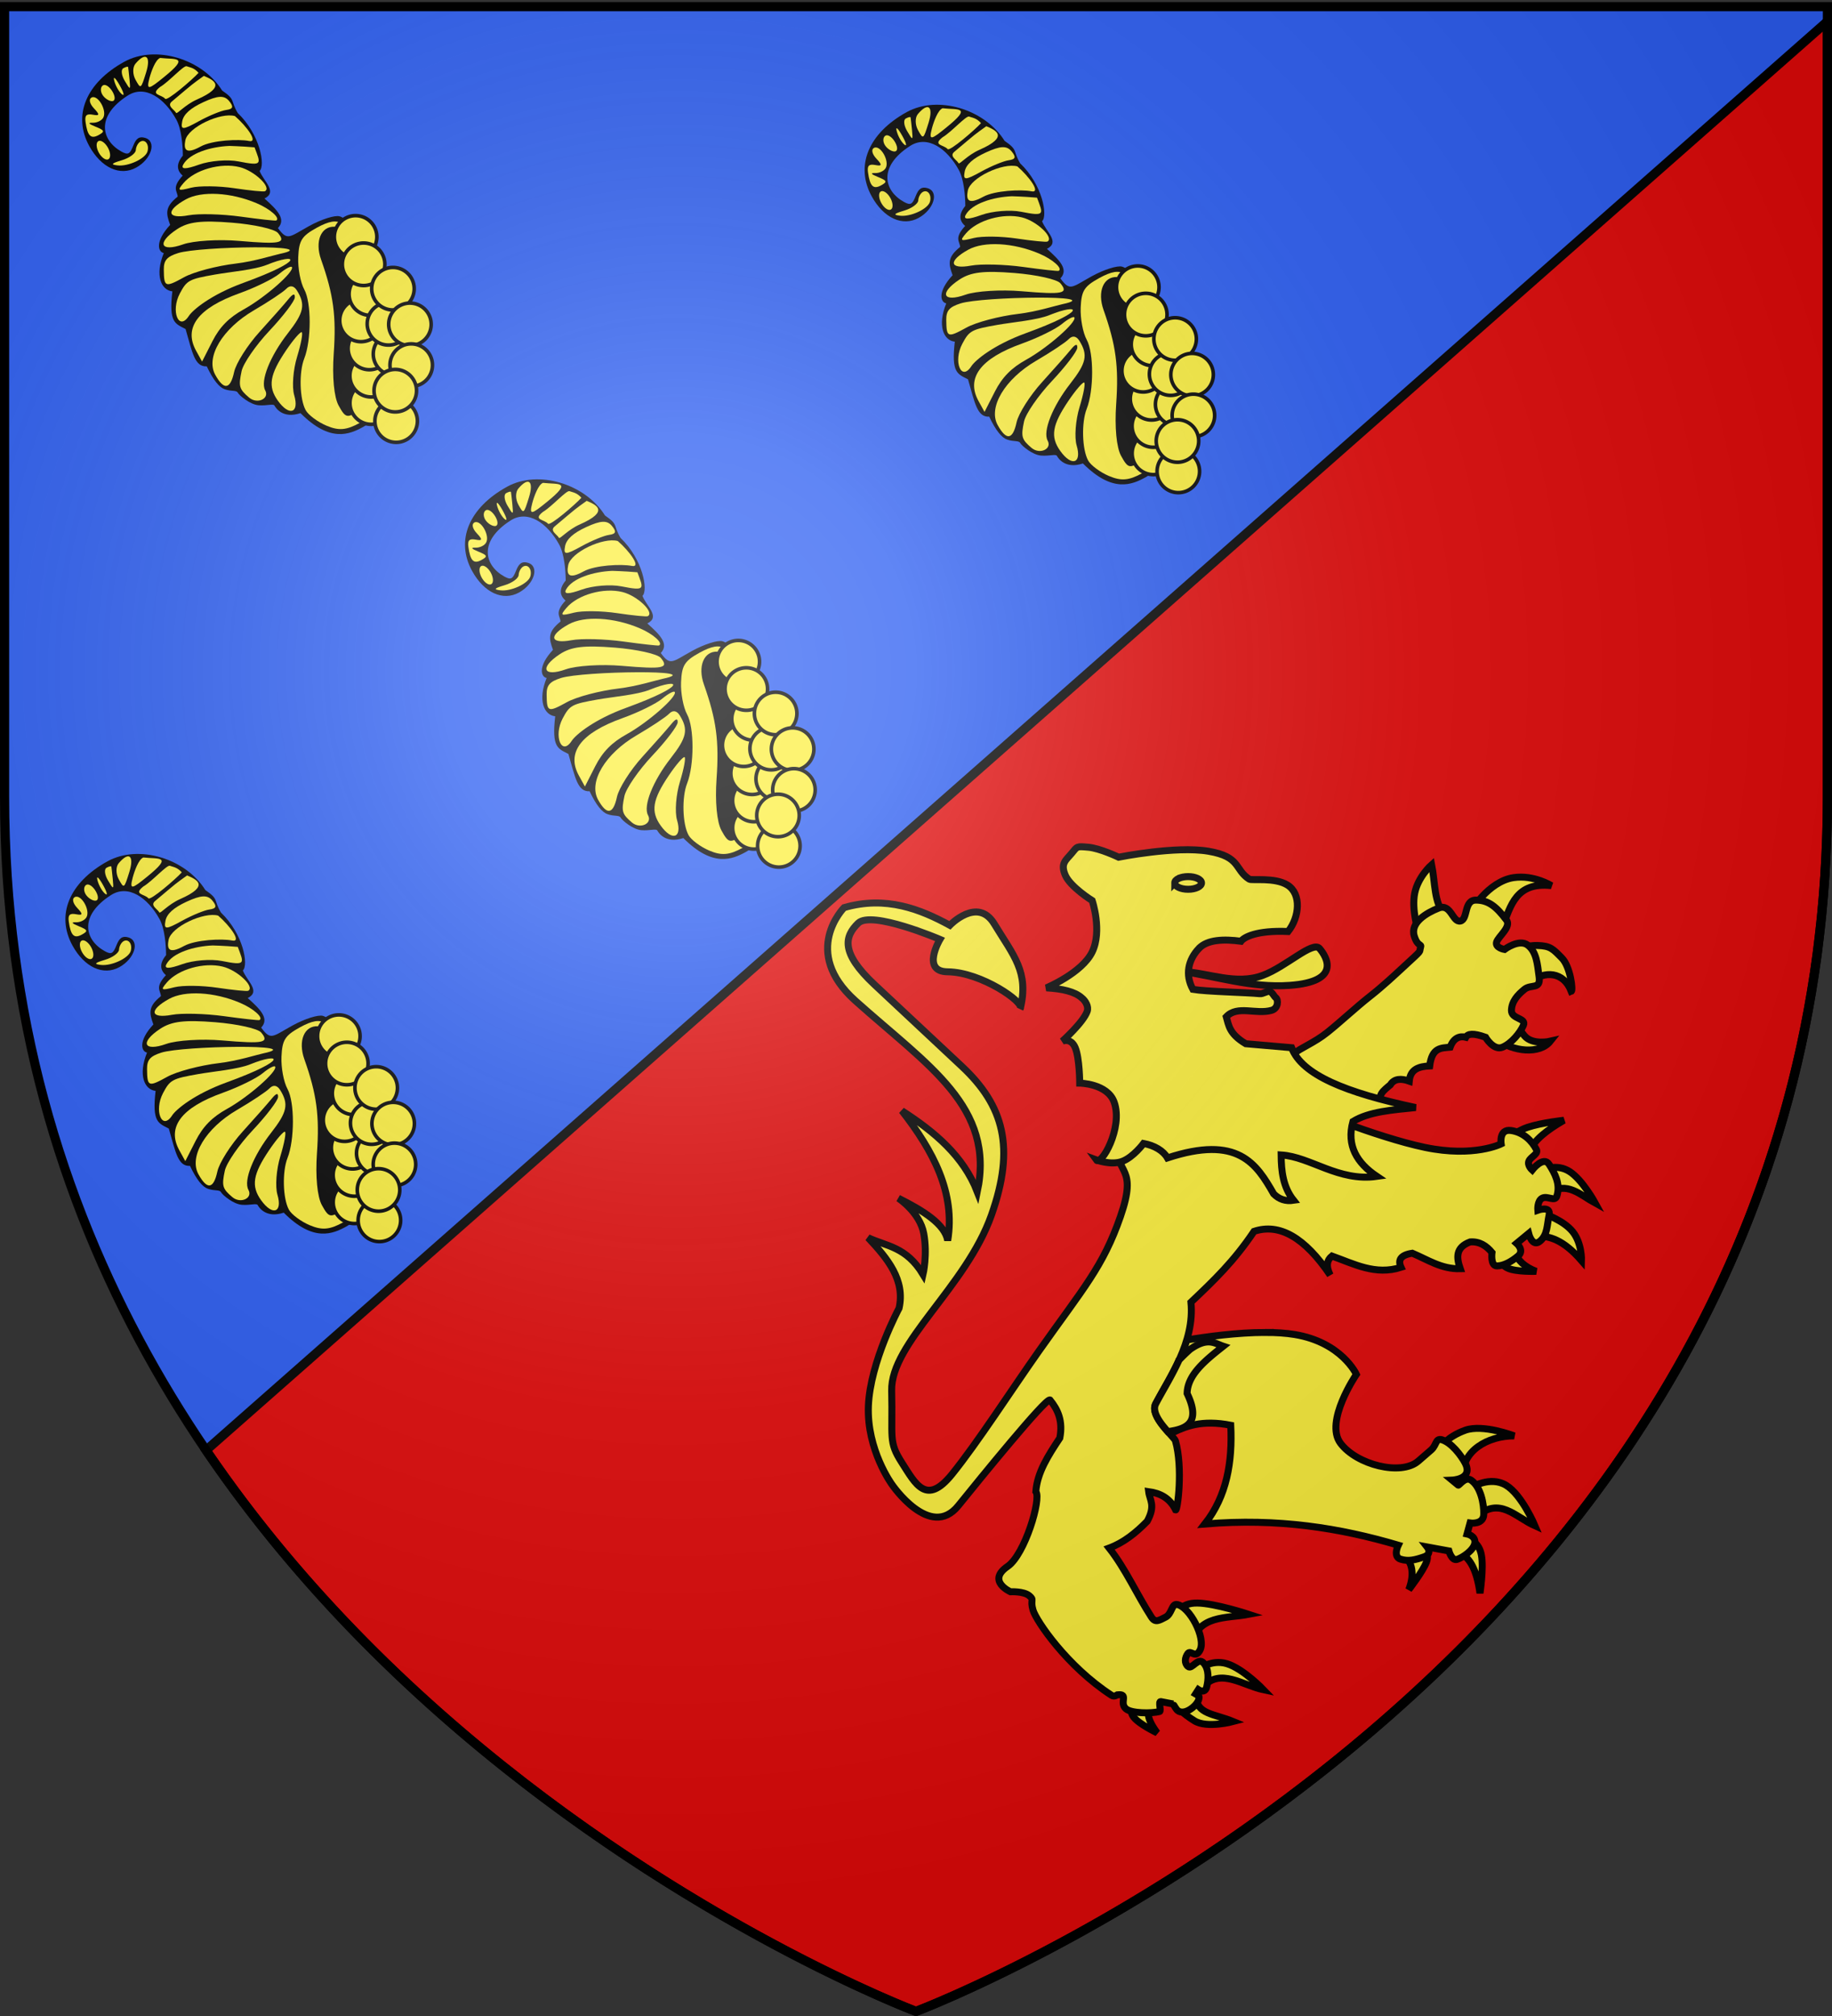 <svg xmlns="http://www.w3.org/2000/svg" xmlns:xlink="http://www.w3.org/1999/xlink" height="660" width="600" version="1.0"><rect width="100%" height="100%" fill="#333333" stroke="none"/><defs><linearGradient id="b"><stop style="stop-color:white;stop-opacity:.314" offset="0"/><stop offset=".19" style="stop-color:white;stop-opacity:.251"/><stop style="stop-color:#6b6b6b;stop-opacity:.125" offset=".6"/><stop style="stop-color:black;stop-opacity:.125" offset="1"/></linearGradient><linearGradient id="a"><stop offset="0" style="stop-color:#fd0000;stop-opacity:1"/><stop style="stop-color:#e77275;stop-opacity:.659" offset=".5"/><stop style="stop-color:black;stop-opacity:.323" offset="1"/></linearGradient><radialGradient xlink:href="#b" id="c" gradientUnits="userSpaceOnUse" gradientTransform="matrix(1.353 0 0 1.349 -77.63 -85.747)" cx="221.445" cy="226.331" fx="221.445" fy="226.331" r="300"/></defs><g style="display:inline"><path style="fill:#2b5df2;fill-opacity:1;fill-rule:evenodd;stroke:none;stroke-width:1px;stroke-linecap:butt;stroke-linejoin:miter;stroke-opacity:1" d="M300 658.5s298.5-112.32 298.5-397.772V2.176H1.5v258.552C1.5 546.18 300 658.5 300 658.5z"/><path style="opacity:1;fill:#e20909;fill-opacity:1;fill-rule:evenodd;stroke:#000;stroke-width:3;stroke-linecap:butt;stroke-linejoin:miter;stroke-miterlimit:4;stroke-dasharray:none;stroke-opacity:1" d="m598.5 7-531 467.781C155.416 604.096 300 658.5 300 658.5s147.564-55.534 235.188-187.719c.004-.007-.005-.024 0-.031 17.519-26.433 32.651-55.925 43.718-88.656.003-.01-.003-.022 0-.031a366.379 366.379 0 0 0 3.532-11c.002-.01-.003-.022 0-.032a366.5 366.5 0 0 0 4.718-16.969c.003-.01-.002-.021 0-.03a369.453 369.453 0 0 0 5.094-23.5c.002-.01-.002-.022 0-.032.365-1.991.728-3.989 1.063-6 .001-.01-.002-.021 0-.031.334-2.012.665-4.03.968-6.063.002-.01-.001-.02 0-.031.304-2.032.603-4.072.875-6.125.002-.01-.001-.021 0-.031.272-2.053.51-4.115.75-6.188V306c.24-2.073.48-4.156.688-6.25v-.031a395.474 395.474 0 0 0 1.906-39V7z"/><g style="display:inline"><path style="fill:#000" d="M13.98-10.807c-3.367-1.559-7.766-3.377-9.775-4.04-6.05-1.996-9.603-5.634-9.603-9.831 0-3.043.38-7.114 8.175-9.356.662-3.581 3.225-3.698 3.7-3.698.473 0 .632-1.274 1.533-2.649.901-1.375 3.418-2.351 4.049-2.351.632 0 .756-.936 1.82-1.899.8-.723 2.504-1.088 5.542-.897 1.019-2.115 3.674-1.149 8.28-.109 1.91-1.261 2.636-2.264 7.604 1.274 1.258-1.793 4.357-1.489 7.273 2.12.715-.87 2.795-.468 4.168 3.695 2.413.376 3.525.8 4.085 3.911.958.47 2.055-.273 3.078 2.806 1.468-.561 2.637.026 3.368 1.89 1.757.952 4.66 2.249 6.688 2.249 4.743 0 8.864-2.02 8.603-5.975-.491-7.426-5.158-8.643-8.902-6.275-1.206.764-1.221 1.167-.092 2.528.988 1.19 1.048 1.913.228 2.733-1.683 1.684-4.2-.872-4.2-4.265 0-3.55 3.214-5.935 8-5.935 6.742 0 11 5.33 11 13.77 0 6.872-6.788 13.487-13.98 13.871-2.9 1.464-2.345.448-5.26.545-5.678 1.796-11.48-.195-11.826-1.694-2.202-.289-5.23 1.131-5.119-1.745-3.145 1.114-5.537 1.77-6.25-.479-3.136.413-2.565 1.046-2.565 5.513 0 2.65-.54 5.36-1.2 6.02-2.233 2.232-11.808 1.335-18.422-1.727z" transform="scale(-1.696) rotate(61.146 11.064 -108.354)"/><path style="fill:#fcef3c;fill-opacity:1" d="M31.02-9.488c1.07-.41 1.582-1.873 1.582-4.514 0-3.336-.476-4.198-3.25-5.89-1.787-1.09-4.496-1.983-6.02-1.985-2.89-.004-9.24-3.504-11.672-6.434-1.825-2.199-6.428-4.57-8.873-4.57-1.053 0-3.1.933-4.55 2.073-2.032 1.599-2.635 2.954-2.635 5.927 0 4.365 2.568 7.043 8.69 9.063 1.962.648 6.321 2.452 9.688 4.011 5.916 2.74 13.32 3.747 17.04 2.32z" transform="scale(-1.696) rotate(61.146 11.064 -108.354)"/><path style="fill:#000" d="M13.102-13.459C-1.343-19.697-1.865-20.044-2.21-23.63c-.291-3.02-.1-3.25 2.716-3.25 1.836 0 5.464 1.574 9.207 3.993 6.141 3.97 9.994 5.464 17.112 6.64 3.673.606 5.674 3.11 4.284 5.358-1.318 2.133-9.98.897-18.006-2.569z" transform="scale(-1.696) rotate(61.146 11.064 -108.354)"/><path style="fill:#fcef3c;fill-opacity:1" d="M53.595-17.405c-1.277 1.507 2.683.998 5.51-.047 2.01-2.01 2.502-9.004.517-10.651-1.29-1.072-2.466-1.429-2.466 2.024 0 2.56-2.284 7.168-3.56 8.674z" transform="scale(-1.696) rotate(61.146 11.064 -108.354)"/><path style="fill:#fcef3c;fill-opacity:1" d="M51.993-17.046c1.485-2.228 2.582-4.117 2.582-4.117 1.635-3.28 2.487-7.444 1.153-9.549-.573-.903-1.05-.043-1.485 2.673-.352 2.202-1.765 5.34-3.14 6.975-3.13 3.72-2.477 3.508.89 4.018zM64.402-21.476c.202-2.755-.204-4.495-1.25-5.364-1.356-1.125-1.55-.78-1.55 2.755 0 2.222-.29 4.798-.646 5.724-.486 1.268-.178 1.594 1.25 1.323 1.428-.271 1.97-1.366 2.196-4.438zM68.796-18.966c-.335-2.818-.224-2.197-1.343-7.798-.26-1.301-1.57-.34-2.325-.34-.349 0 .544 2.272.321 4.772-.569 6.392 1.834 4.556 3.347 3.366z" transform="scale(-1.696) rotate(61.146 11.064 -108.354)"/><path style="fill:#fcef3c;fill-opacity:1" d="M50.04-21.409c2.563-2.765 3.735-7.83 2.539-10.972-.688-1.808-.832-1.727-1.502.848-.407 1.566-2.256 4.832-4.108 7.258-1.852 2.427-3.367 4.633-3.367 4.903 0 1.523 4.442.118 6.438-2.037zM42.35-21.897c4.247-3.34 7.252-8.155 7.252-11.619 0-4.506-1.615-5.06-2.951-1.011-.612 1.854-2.899 5.765-5.081 8.69-2.182 2.924-3.968 5.461-3.968 5.637 0 .96 2.513.061 4.747-1.697zM41.241-39.826c.445-2.225.115-3.116-1.467-3.962-2.997-1.605-3.172-1.454-3.172 2.735 0 2.105-1.125 6.596-2.5 9.98-1.375 3.384-2.122 7.229-2.487 8.422-2.61 8.532 8.76-12.847 9.626-17.175zM41.37-27.893c3.284-4.982 4.213-7.282 4.004-9.91-.377-4.745-2.369-4.978-3.125-.366-.341 2.083-2.425 6.488-4.63 9.788-4.467 6.683-4.814 7.8-2.272 7.311.96-.185 3.67-3.255 6.022-6.823zM28.312-24.617c-.287-1.504-.098-5.372.42-8.595 1.348-8.365-.579-12.669-5.671-12.669h-2.399l2.47 3.64c1.74 2.563 2.472 5.003 2.476 8.25.005 4.707 1.63 12.11 2.658 12.11.313 0 .334-1.23.046-2.736z" transform="scale(-1.696) rotate(61.146 11.064 -108.354)"/><path style="fill:#fcef3c;fill-opacity:1" d="M34.163-35.553c1.666-4.866 1.671-5.325.082-7.75-2.105-3.212-6.326-3.723-4.633-.56.684 1.28 1.52 5.828.52 12.25-2.01 12.918.12 11.965.85 5.732.302-2.576 2.207-6.827 3.181-9.672zM25.125-24.843c-.262-.846-.544-4.238-.627-7.538-.176-7-3.379-12.5-7.28-12.5-3.475 0-3.92 1.173-1.307 3.445 1.3 1.13 3.29 4.755 4.42 8.055s2.405 6.862 2.833 7.914c.52 1.28.418 1.692-.307 1.244-.597-.37-2.059-3.683-3.248-7.365-1.19-3.681-3.097-7.503-4.238-8.493-2.27-1.968-2.83-2.097-5.187-1.193-1.915.735-2.115 3.393-.256 3.393 2.033 0 5.325 3.999 7.524 9.14 1.997 4.67 3.183 5.693 6.4 5.526 1.095-.057 1.571-.667 1.273-1.628z" transform="scale(-1.696) rotate(61.146 11.064 -108.354)"/><path style="fill:#fcef3c;fill-opacity:1" d="M14.745-30.6c-2.589-5.075-4.398-6.499-7.755-6.103-3.756.443-4.128 2.5-.592 3.277 1.596.351 4.401 2.185 6.234 4.077 1.834 1.89 3.508 3.264 3.722 3.05.213-.213-.51-2.149-1.609-4.302zM77.228-29.414c-.31-.806-1.524-1.467-2.7-1.467-2.122 0-2.12.016.22 2.456 2.312 2.412 3.59 1.903 2.48-.989zM77.602-31.88c0-.55-1.012-.969-2.25-.93-2.147.067-2.158.11-.25.93 1.1.472 2.113.89 2.25.93.138.038.25-.38.25-.93zM76.333-34.574c-.973-.253-2.323-.236-3 .037-.677.274.12.482 1.77.461 1.65-.02 2.203-.244 1.23-.498zM63.602-35.822c0-.517-.452-1.22-1.004-1.56-.552-.342-.74-1.831-.419-3.31.452-2.08.343-2.349-.48-1.189-1.198 1.686-1.444 5.32-.43 6.334.974.974 2.333.814 2.333-.275zM76.602-36.88c0-.55-.648-1-1.44-1-.793 0-1.72.45-2.06 1-.34.55.309 1 1.441 1 1.133 0 2.06-.45 2.06-1zM75.602-39.997c0-.635-.888-.885-2.057-.579-1.607.42-1.82.252-.975-.767.805-.97.67-1.462-.524-1.92-2.568-.986-3.444-.73-3.444 1.005 0 1.398.234 1.432 1.692.25 1.15-.933 1.451-.972.941-.123-.413.688-.473 1.7-.133 2.25.844 1.365 4.5 1.27 4.5-.116zM67.602-42.88c0-.55-.9-1-2-1s-2 .45-2 1 .9 1 2 1 2-.45 2-1zM71.002-27.421c-.426-2.476-1.346-.45-2.47-.217-.606.126.695 6.345 1.279 8.063 1.358-.314 1.729-.996 2.219-1.401.48-.397-.978-4.436-1.028-6.445zM75.909-24.688c.132-.958-1.422-2.733-2.421-3.689-1.835-1.752-1.843-1.146-1.18 2.535 1.156 6.41 1.827 3.66 3.601 1.154z" transform="scale(-1.696) rotate(61.146 11.064 -108.354)"/><path transform="scale(-.391) rotate(61.146 290.122 -390.989)" d="M64.727 161.282a17.8 17.8 0 1 1-35.6 0 17.8 17.8 0 1 1 35.6 0z" style="fill:#fcef3c;fill-opacity:1;stroke:#000;stroke-width:3;stroke-miterlimit:4;stroke-dasharray:none;stroke-opacity:1"/><path style="fill:#fcef3c;fill-opacity:1;stroke:#000;stroke-width:3;stroke-miterlimit:4;stroke-dasharray:none;stroke-opacity:1" d="M64.727 161.282a17.8 17.8 0 1 1-35.6 0 17.8 17.8 0 1 1 35.6 0z" transform="scale(-.391) rotate(61.146 270.776 -379.508)"/><path transform="scale(-.391) rotate(61.146 252.203 -366.832)" d="M64.727 161.282a17.8 17.8 0 1 1-35.6 0 17.8 17.8 0 1 1 35.6 0z" style="fill:#fcef3c;fill-opacity:1;stroke:#000;stroke-width:3;stroke-miterlimit:4;stroke-dasharray:none;stroke-opacity:1"/><path style="fill:#fcef3c;fill-opacity:1;stroke:#000;stroke-width:3;stroke-miterlimit:4;stroke-dasharray:none;stroke-opacity:1" d="M64.727 161.282a17.8 17.8 0 1 1-35.6 0 17.8 17.8 0 1 1 35.6 0z" transform="scale(-.391) rotate(61.146 235.846 -349.152)"/><path transform="scale(-.391) rotate(61.146 213.287 -344.742)" d="M64.727 161.282a17.8 17.8 0 1 1-35.6 0 17.8 17.8 0 1 1 35.6 0z" style="fill:#fcef3c;fill-opacity:1;stroke:#000;stroke-width:3;stroke-miterlimit:4;stroke-dasharray:none;stroke-opacity:1"/><path transform="scale(-.391) rotate(61.146 245.627 -386.975)" d="M64.727 161.282a17.8 17.8 0 1 1-35.6 0 17.8 17.8 0 1 1 35.6 0z" style="fill:#fcef3c;fill-opacity:1;stroke:#000;stroke-width:3;stroke-miterlimit:4;stroke-dasharray:none;stroke-opacity:1"/><path style="fill:#fcef3c;fill-opacity:1;stroke:#000;stroke-width:3;stroke-miterlimit:4;stroke-dasharray:none;stroke-opacity:1" d="M64.727 161.282a17.8 17.8 0 1 1-35.6 0 17.8 17.8 0 1 1 35.6 0z" transform="scale(-.391) rotate(61.146 226.755 -370.041)"/><path style="fill:#fcef3c;fill-opacity:1;stroke:#000;stroke-width:3;stroke-miterlimit:4;stroke-dasharray:none;stroke-opacity:1" d="M64.727 161.282a17.8 17.8 0 1 1-35.6 0 17.8 17.8 0 1 1 35.6 0z" transform="scale(-.391) rotate(61.146 178.93 -310.352)"/><path transform="scale(-.391) rotate(61.146 194.963 -327.485)" d="M64.727 161.282a17.8 17.8 0 1 1-35.6 0 17.8 17.8 0 1 1 35.6 0z" style="fill:#fcef3c;fill-opacity:1;stroke:#000;stroke-width:3;stroke-miterlimit:4;stroke-dasharray:none;stroke-opacity:1"/><path transform="scale(-.391) rotate(61.146 199.99 -358.51)" d="M64.727 161.282a17.8 17.8 0 1 1-35.6 0 17.8 17.8 0 1 1 35.6 0z" style="fill:#fcef3c;fill-opacity:1;stroke:#000;stroke-width:3;stroke-miterlimit:4;stroke-dasharray:none;stroke-opacity:1"/><path style="fill:#fcef3c;fill-opacity:1;stroke:#000;stroke-width:3;stroke-miterlimit:4;stroke-dasharray:none;stroke-opacity:1" d="M64.727 161.282a17.8 17.8 0 1 1-35.6 0 17.8 17.8 0 1 1 35.6 0z" transform="scale(-.391) rotate(61.146 218.138 -385.478)"/><path transform="scale(-.391) rotate(61.146 246.497 -403.458)" d="M64.727 161.282a17.8 17.8 0 1 1-35.6 0 17.8 17.8 0 1 1 35.6 0z" style="fill:#fcef3c;fill-opacity:1;stroke:#000;stroke-width:3;stroke-miterlimit:4;stroke-dasharray:none;stroke-opacity:1"/><path transform="scale(-.391) rotate(61.146 292.46 -416.212)" d="M64.727 161.282a17.8 17.8 0 1 1-35.6 0 17.8 17.8 0 1 1 35.6 0z" style="fill:#fcef3c;fill-opacity:1;stroke:#000;stroke-width:3;stroke-miterlimit:4;stroke-dasharray:none;stroke-opacity:1"/><path style="fill:#fcef3c;fill-opacity:1;stroke:#000;stroke-width:3;stroke-miterlimit:4;stroke-dasharray:none;stroke-opacity:1" d="M64.727 161.282a17.8 17.8 0 1 1-35.6 0 17.8 17.8 0 1 1 35.6 0z" transform="scale(-.391) rotate(61.146 271.272 -402.864)"/></g><g style="display:inline"><path d="M13.98-10.807c-3.367-1.559-7.766-3.377-9.775-4.04-6.05-1.996-9.603-5.634-9.603-9.831 0-3.043.38-7.114 8.175-9.356.662-3.581 3.225-3.698 3.7-3.698.473 0 .632-1.274 1.533-2.649.901-1.375 3.418-2.351 4.049-2.351.632 0 .756-.936 1.82-1.899.8-.723 2.504-1.088 5.542-.897 1.019-2.115 3.674-1.149 8.28-.109 1.91-1.261 2.636-2.264 7.604 1.274 1.258-1.793 4.357-1.489 7.273 2.12.715-.87 2.795-.468 4.168 3.695 2.413.376 3.525.8 4.085 3.911.958.47 2.055-.273 3.078 2.806 1.468-.561 2.637.026 3.368 1.89 1.757.952 4.66 2.249 6.688 2.249 4.743 0 8.864-2.02 8.603-5.975-.491-7.426-5.158-8.643-8.902-6.275-1.206.764-1.221 1.167-.092 2.528.988 1.19 1.048 1.913.228 2.733-1.683 1.684-4.2-.872-4.2-4.265 0-3.55 3.214-5.935 8-5.935 6.742 0 11 5.33 11 13.77 0 6.872-6.788 13.487-13.98 13.871-2.9 1.464-2.345.448-5.26.545-5.678 1.796-11.48-.195-11.826-1.694-2.202-.289-5.23 1.131-5.119-1.745-3.145 1.114-5.537 1.77-6.25-.479-3.136.413-2.565 1.046-2.565 5.513 0 2.65-.54 5.36-1.2 6.02-2.233 2.232-11.808 1.335-18.422-1.727z" style="fill:#000" transform="scale(-1.696) rotate(61.146 -56.264 -241.095)"/><path d="M31.02-9.488c1.07-.41 1.582-1.873 1.582-4.514 0-3.336-.476-4.198-3.25-5.89-1.787-1.09-4.496-1.983-6.02-1.985-2.89-.004-9.24-3.504-11.672-6.434-1.825-2.199-6.428-4.57-8.873-4.57-1.053 0-3.1.933-4.55 2.073-2.032 1.599-2.635 2.954-2.635 5.927 0 4.365 2.568 7.043 8.69 9.063 1.962.648 6.321 2.452 9.688 4.011 5.916 2.74 13.32 3.747 17.04 2.32z" style="fill:#fcef3c;fill-opacity:1" transform="scale(-1.696) rotate(61.146 -56.264 -241.095)"/><path d="M13.102-13.459C-1.343-19.697-1.865-20.044-2.21-23.63c-.291-3.02-.1-3.25 2.716-3.25 1.836 0 5.464 1.574 9.207 3.993 6.141 3.97 9.994 5.464 17.112 6.64 3.673.606 5.674 3.11 4.284 5.358-1.318 2.133-9.98.897-18.006-2.569z" style="fill:#000" transform="scale(-1.696) rotate(61.146 -56.264 -241.095)"/><path d="M53.595-17.405c-1.277 1.507 2.683.998 5.51-.047 2.01-2.01 2.502-9.004.517-10.651-1.29-1.072-2.466-1.429-2.466 2.024 0 2.56-2.284 7.168-3.56 8.674z" style="fill:#fcef3c;fill-opacity:1" transform="scale(-1.696) rotate(61.146 -56.264 -241.095)"/><path d="M51.993-17.046c1.485-2.228 2.582-4.117 2.582-4.117 1.635-3.28 2.487-7.444 1.153-9.549-.573-.903-1.05-.043-1.485 2.673-.352 2.202-1.765 5.34-3.14 6.975-3.13 3.72-2.477 3.508.89 4.018zM64.402-21.476c.202-2.755-.204-4.495-1.25-5.364-1.356-1.125-1.55-.78-1.55 2.755 0 2.222-.29 4.798-.646 5.724-.486 1.268-.178 1.594 1.25 1.323 1.428-.271 1.97-1.366 2.196-4.438zM68.796-18.966c-.335-2.818-.224-2.197-1.343-7.798-.26-1.301-1.57-.34-2.325-.34-.349 0 .544 2.272.321 4.772-.569 6.392 1.834 4.556 3.347 3.366z" style="fill:#fcef3c;fill-opacity:1" transform="scale(-1.696) rotate(61.146 -56.264 -241.095)"/><path d="M50.04-21.409c2.563-2.765 3.735-7.83 2.539-10.972-.688-1.808-.832-1.727-1.502.848-.407 1.566-2.256 4.832-4.108 7.258-1.852 2.427-3.367 4.633-3.367 4.903 0 1.523 4.442.118 6.438-2.037zM42.35-21.897c4.247-3.34 7.252-8.155 7.252-11.619 0-4.506-1.615-5.06-2.951-1.011-.612 1.854-2.899 5.765-5.081 8.69-2.182 2.924-3.968 5.461-3.968 5.637 0 .96 2.513.061 4.747-1.697zM41.241-39.826c.445-2.225.115-3.116-1.467-3.962-2.997-1.605-3.172-1.454-3.172 2.735 0 2.105-1.125 6.596-2.5 9.98-1.375 3.384-2.122 7.229-2.487 8.422-2.61 8.532 8.76-12.847 9.626-17.175zM41.37-27.893c3.284-4.982 4.213-7.282 4.004-9.91-.377-4.745-2.369-4.978-3.125-.366-.341 2.083-2.425 6.488-4.63 9.788-4.467 6.683-4.814 7.8-2.272 7.311.96-.185 3.67-3.255 6.022-6.823zM28.312-24.617c-.287-1.504-.098-5.372.42-8.595 1.348-8.365-.579-12.669-5.671-12.669h-2.399l2.47 3.64c1.74 2.563 2.472 5.003 2.476 8.25.005 4.707 1.63 12.11 2.658 12.11.313 0 .334-1.23.046-2.736z" style="fill:#fcef3c;fill-opacity:1" transform="scale(-1.696) rotate(61.146 -56.264 -241.095)"/><path d="M34.163-35.553c1.666-4.866 1.671-5.325.082-7.75-2.105-3.212-6.326-3.723-4.633-.56.684 1.28 1.52 5.828.52 12.25-2.01 12.918.12 11.965.85 5.732.302-2.576 2.207-6.827 3.181-9.672zM25.125-24.843c-.262-.846-.544-4.238-.627-7.538-.176-7-3.379-12.5-7.28-12.5-3.475 0-3.92 1.173-1.307 3.445 1.3 1.13 3.29 4.755 4.42 8.055s2.405 6.862 2.833 7.914c.52 1.28.418 1.692-.307 1.244-.597-.37-2.059-3.683-3.248-7.365-1.19-3.681-3.097-7.503-4.238-8.493-2.27-1.968-2.83-2.097-5.187-1.193-1.915.735-2.115 3.393-.256 3.393 2.033 0 5.325 3.999 7.524 9.14 1.997 4.67 3.183 5.693 6.4 5.526 1.095-.057 1.571-.667 1.273-1.628z" style="fill:#fcef3c;fill-opacity:1" transform="scale(-1.696) rotate(61.146 -56.264 -241.095)"/><path d="M14.745-30.6c-2.589-5.075-4.398-6.499-7.755-6.103-3.756.443-4.128 2.5-.592 3.277 1.596.351 4.401 2.185 6.234 4.077 1.834 1.89 3.508 3.264 3.722 3.05.213-.213-.51-2.149-1.609-4.302zM77.228-29.414c-.31-.806-1.524-1.467-2.7-1.467-2.122 0-2.12.016.22 2.456 2.312 2.412 3.59 1.903 2.48-.989zM77.602-31.88c0-.55-1.012-.969-2.25-.93-2.147.067-2.158.11-.25.93 1.1.472 2.113.89 2.25.93.138.038.25-.38.25-.93zM76.333-34.574c-.973-.253-2.323-.236-3 .037-.677.274.12.482 1.77.461 1.65-.02 2.203-.244 1.23-.498zM63.602-35.822c0-.517-.452-1.22-1.004-1.56-.552-.342-.74-1.831-.419-3.31.452-2.08.343-2.349-.48-1.189-1.198 1.686-1.444 5.32-.43 6.334.974.974 2.333.814 2.333-.275zM76.602-36.88c0-.55-.648-1-1.44-1-.793 0-1.72.45-2.06 1-.34.55.309 1 1.441 1 1.133 0 2.06-.45 2.06-1zM75.602-39.997c0-.635-.888-.885-2.057-.579-1.607.42-1.82.252-.975-.767.805-.97.67-1.462-.524-1.92-2.568-.986-3.444-.73-3.444 1.005 0 1.398.234 1.432 1.692.25 1.15-.933 1.451-.972.941-.123-.413.688-.473 1.7-.133 2.25.844 1.365 4.5 1.27 4.5-.116zM67.602-42.88c0-.55-.9-1-2-1s-2 .45-2 1 .9 1 2 1 2-.45 2-1zM71.002-27.421c-.426-2.476-1.346-.45-2.47-.217-.606.126.695 6.345 1.279 8.063 1.358-.314 1.729-.996 2.219-1.401.48-.397-.978-4.436-1.028-6.445zM75.909-24.688c.132-.958-1.422-2.733-2.421-3.689-1.835-1.752-1.843-1.146-1.18 2.535 1.156 6.41 1.827 3.66 3.601 1.154z" style="fill:#fcef3c;fill-opacity:1" transform="scale(-1.696) rotate(61.146 -56.264 -241.095)"/><path style="fill:#fcef3c;fill-opacity:1;stroke:#000;stroke-width:3;stroke-miterlimit:4;stroke-dasharray:none;stroke-opacity:1" d="M64.727 161.282a17.8 17.8 0 1 1-35.6 0 17.8 17.8 0 1 1 35.6 0z" transform="scale(-.391) rotate(61.146 -1.815 -966.557)"/><path transform="scale(-.391) rotate(61.146 -21.16 -955.077)" d="M64.727 161.282a17.8 17.8 0 1 1-35.6 0 17.8 17.8 0 1 1 35.6 0z" style="fill:#fcef3c;fill-opacity:1;stroke:#000;stroke-width:3;stroke-miterlimit:4;stroke-dasharray:none;stroke-opacity:1"/><path style="fill:#fcef3c;fill-opacity:1;stroke:#000;stroke-width:3;stroke-miterlimit:4;stroke-dasharray:none;stroke-opacity:1" d="M64.727 161.282a17.8 17.8 0 1 1-35.6 0 17.8 17.8 0 1 1 35.6 0z" transform="scale(-.391) rotate(61.146 -39.734 -942.4)"/><path transform="scale(-.391) rotate(61.146 -56.09 -924.72)" d="M64.727 161.282a17.8 17.8 0 1 1-35.6 0 17.8 17.8 0 1 1 35.6 0z" style="fill:#fcef3c;fill-opacity:1;stroke:#000;stroke-width:3;stroke-miterlimit:4;stroke-dasharray:none;stroke-opacity:1"/><path style="fill:#fcef3c;fill-opacity:1;stroke:#000;stroke-width:3;stroke-miterlimit:4;stroke-dasharray:none;stroke-opacity:1" d="M64.727 161.282a17.8 17.8 0 1 1-35.6 0 17.8 17.8 0 1 1 35.6 0z" transform="scale(-.391) rotate(61.146 -78.65 -920.31)"/><path style="fill:#fcef3c;fill-opacity:1;stroke:#000;stroke-width:3;stroke-miterlimit:4;stroke-dasharray:none;stroke-opacity:1" d="M64.727 161.282a17.8 17.8 0 1 1-35.6 0 17.8 17.8 0 1 1 35.6 0z" transform="scale(-.391) rotate(61.146 -46.31 -962.544)"/><path transform="scale(-.391) rotate(61.146 -65.181 -945.61)" d="M64.727 161.282a17.8 17.8 0 1 1-35.6 0 17.8 17.8 0 1 1 35.6 0z" style="fill:#fcef3c;fill-opacity:1;stroke:#000;stroke-width:3;stroke-miterlimit:4;stroke-dasharray:none;stroke-opacity:1"/><path transform="scale(-.391) rotate(61.146 -113.007 -885.921)" d="M64.727 161.282a17.8 17.8 0 1 1-35.6 0 17.8 17.8 0 1 1 35.6 0z" style="fill:#fcef3c;fill-opacity:1;stroke:#000;stroke-width:3;stroke-miterlimit:4;stroke-dasharray:none;stroke-opacity:1"/><path style="fill:#fcef3c;fill-opacity:1;stroke:#000;stroke-width:3;stroke-miterlimit:4;stroke-dasharray:none;stroke-opacity:1" d="M64.727 161.282a17.8 17.8 0 1 1-35.6 0 17.8 17.8 0 1 1 35.6 0z" transform="scale(-.391) rotate(61.146 -96.973 -903.054)"/><path style="fill:#fcef3c;fill-opacity:1;stroke:#000;stroke-width:3;stroke-miterlimit:4;stroke-dasharray:none;stroke-opacity:1" d="M64.727 161.282a17.8 17.8 0 1 1-35.6 0 17.8 17.8 0 1 1 35.6 0z" transform="scale(-.391) rotate(61.146 -91.947 -934.079)"/><path transform="scale(-.391) rotate(61.146 -73.798 -961.047)" d="M64.727 161.282a17.8 17.8 0 1 1-35.6 0 17.8 17.8 0 1 1 35.6 0z" style="fill:#fcef3c;fill-opacity:1;stroke:#000;stroke-width:3;stroke-miterlimit:4;stroke-dasharray:none;stroke-opacity:1"/><path style="fill:#fcef3c;fill-opacity:1;stroke:#000;stroke-width:3;stroke-miterlimit:4;stroke-dasharray:none;stroke-opacity:1" d="M64.727 161.282a17.8 17.8 0 1 1-35.6 0 17.8 17.8 0 1 1 35.6 0z" transform="scale(-.391) rotate(61.146 -45.44 -979.027)"/><path style="fill:#fcef3c;fill-opacity:1;stroke:#000;stroke-width:3;stroke-miterlimit:4;stroke-dasharray:none;stroke-opacity:1" d="M64.727 161.282a17.8 17.8 0 1 1-35.6 0 17.8 17.8 0 1 1 35.6 0z" transform="scale(-.391) rotate(61.146 .523 -991.78)"/><path transform="scale(-.391) rotate(61.146 -20.665 -978.432)" d="M64.727 161.282a17.8 17.8 0 1 1-35.6 0 17.8 17.8 0 1 1 35.6 0z" style="fill:#fcef3c;fill-opacity:1;stroke:#000;stroke-width:3;stroke-miterlimit:4;stroke-dasharray:none;stroke-opacity:1"/></g><g style="display:inline"><path style="fill:#000" d="M13.98-10.807c-3.367-1.559-7.766-3.377-9.775-4.04-6.05-1.996-9.603-5.634-9.603-9.831 0-3.043.38-7.114 8.175-9.356.662-3.581 3.225-3.698 3.7-3.698.473 0 .632-1.274 1.533-2.649.901-1.375 3.418-2.351 4.049-2.351.632 0 .756-.936 1.82-1.899.8-.723 2.504-1.088 5.542-.897 1.019-2.115 3.674-1.149 8.28-.109 1.91-1.261 2.636-2.264 7.604 1.274 1.258-1.793 4.357-1.489 7.273 2.12.715-.87 2.795-.468 4.168 3.695 2.413.376 3.525.8 4.085 3.911.958.47 2.055-.273 3.078 2.806 1.468-.561 2.637.026 3.368 1.89 1.757.952 4.66 2.249 6.688 2.249 4.743 0 8.864-2.02 8.603-5.975-.491-7.426-5.158-8.643-8.902-6.275-1.206.764-1.221 1.167-.092 2.528.988 1.19 1.048 1.913.228 2.733-1.683 1.684-4.2-.872-4.2-4.265 0-3.55 3.214-5.935 8-5.935 6.742 0 11 5.33 11 13.77 0 6.872-6.788 13.487-13.98 13.871-2.9 1.464-2.345.448-5.26.545-5.678 1.796-11.48-.195-11.826-1.694-2.202-.289-5.23 1.131-5.119-1.745-3.145 1.114-5.537 1.77-6.25-.479-3.136.413-2.565 1.046-2.565 5.513 0 2.65-.54 5.36-1.2 6.02-2.233 2.232-11.808 1.335-18.422-1.727z" transform="scale(-1.696) rotate(61.146 43.522 -211.938)"/><path style="fill:#fcef3c;fill-opacity:1" d="M31.02-9.488c1.07-.41 1.582-1.873 1.582-4.514 0-3.336-.476-4.198-3.25-5.89-1.787-1.09-4.496-1.983-6.02-1.985-2.89-.004-9.24-3.504-11.672-6.434-1.825-2.199-6.428-4.57-8.873-4.57-1.053 0-3.1.933-4.55 2.073-2.032 1.599-2.635 2.954-2.635 5.927 0 4.365 2.568 7.043 8.69 9.063 1.962.648 6.321 2.452 9.688 4.011 5.916 2.74 13.32 3.747 17.04 2.32z" transform="scale(-1.696) rotate(61.146 43.522 -211.938)"/><path style="fill:#000" d="M13.102-13.459C-1.343-19.697-1.865-20.044-2.21-23.63c-.291-3.02-.1-3.25 2.716-3.25 1.836 0 5.464 1.574 9.207 3.993 6.141 3.97 9.994 5.464 17.112 6.64 3.673.606 5.674 3.11 4.284 5.358-1.318 2.133-9.98.897-18.006-2.569z" transform="scale(-1.696) rotate(61.146 43.522 -211.938)"/><path style="fill:#fcef3c;fill-opacity:1" d="M53.595-17.405c-1.277 1.507 2.683.998 5.51-.047 2.01-2.01 2.502-9.004.517-10.651-1.29-1.072-2.466-1.429-2.466 2.024 0 2.56-2.284 7.168-3.56 8.674z" transform="scale(-1.696) rotate(61.146 43.522 -211.938)"/><path style="fill:#fcef3c;fill-opacity:1" d="M51.993-17.046c1.485-2.228 2.582-4.117 2.582-4.117 1.635-3.28 2.487-7.444 1.153-9.549-.573-.903-1.05-.043-1.485 2.673-.352 2.202-1.765 5.34-3.14 6.975-3.13 3.72-2.477 3.508.89 4.018zM64.402-21.476c.202-2.755-.204-4.495-1.25-5.364-1.356-1.125-1.55-.78-1.55 2.755 0 2.222-.29 4.798-.646 5.724-.486 1.268-.178 1.594 1.25 1.323 1.428-.271 1.97-1.366 2.196-4.438zM68.796-18.966c-.335-2.818-.224-2.197-1.343-7.798-.26-1.301-1.57-.34-2.325-.34-.349 0 .544 2.272.321 4.772-.569 6.392 1.834 4.556 3.347 3.366z" transform="scale(-1.696) rotate(61.146 43.522 -211.938)"/><path style="fill:#fcef3c;fill-opacity:1" d="M50.04-21.409c2.563-2.765 3.735-7.83 2.539-10.972-.688-1.808-.832-1.727-1.502.848-.407 1.566-2.256 4.832-4.108 7.258-1.852 2.427-3.367 4.633-3.367 4.903 0 1.523 4.442.118 6.438-2.037zM42.35-21.897c4.247-3.34 7.252-8.155 7.252-11.619 0-4.506-1.615-5.06-2.951-1.011-.612 1.854-2.899 5.765-5.081 8.69-2.182 2.924-3.968 5.461-3.968 5.637 0 .96 2.513.061 4.747-1.697zM41.241-39.826c.445-2.225.115-3.116-1.467-3.962-2.997-1.605-3.172-1.454-3.172 2.735 0 2.105-1.125 6.596-2.5 9.98-1.375 3.384-2.122 7.229-2.487 8.422-2.61 8.532 8.76-12.847 9.626-17.175zM41.37-27.893c3.284-4.982 4.213-7.282 4.004-9.91-.377-4.745-2.369-4.978-3.125-.366-.341 2.083-2.425 6.488-4.63 9.788-4.467 6.683-4.814 7.8-2.272 7.311.96-.185 3.67-3.255 6.022-6.823zM28.312-24.617c-.287-1.504-.098-5.372.42-8.595 1.348-8.365-.579-12.669-5.671-12.669h-2.399l2.47 3.64c1.74 2.563 2.472 5.003 2.476 8.25.005 4.707 1.63 12.11 2.658 12.11.313 0 .334-1.23.046-2.736z" transform="scale(-1.696) rotate(61.146 43.522 -211.938)"/><path style="fill:#fcef3c;fill-opacity:1" d="M34.163-35.553c1.666-4.866 1.671-5.325.082-7.75-2.105-3.212-6.326-3.723-4.633-.56.684 1.28 1.52 5.828.52 12.25-2.01 12.918.12 11.965.85 5.732.302-2.576 2.207-6.827 3.181-9.672zM25.125-24.843c-.262-.846-.544-4.238-.627-7.538-.176-7-3.379-12.5-7.28-12.5-3.475 0-3.92 1.173-1.307 3.445 1.3 1.13 3.29 4.755 4.42 8.055s2.405 6.862 2.833 7.914c.52 1.28.418 1.692-.307 1.244-.597-.37-2.059-3.683-3.248-7.365-1.19-3.681-3.097-7.503-4.238-8.493-2.27-1.968-2.83-2.097-5.187-1.193-1.915.735-2.115 3.393-.256 3.393 2.033 0 5.325 3.999 7.524 9.14 1.997 4.67 3.183 5.693 6.4 5.526 1.095-.057 1.571-.667 1.273-1.628z" transform="scale(-1.696) rotate(61.146 43.522 -211.938)"/><path style="fill:#fcef3c;fill-opacity:1" d="M14.745-30.6c-2.589-5.075-4.398-6.499-7.755-6.103-3.756.443-4.128 2.5-.592 3.277 1.596.351 4.401 2.185 6.234 4.077 1.834 1.89 3.508 3.264 3.722 3.05.213-.213-.51-2.149-1.609-4.302zM77.228-29.414c-.31-.806-1.524-1.467-2.7-1.467-2.122 0-2.12.016.22 2.456 2.312 2.412 3.59 1.903 2.48-.989zM77.602-31.88c0-.55-1.012-.969-2.25-.93-2.147.067-2.158.11-.25.93 1.1.472 2.113.89 2.25.93.138.038.25-.38.25-.93zM76.333-34.574c-.973-.253-2.323-.236-3 .037-.677.274.12.482 1.77.461 1.65-.02 2.203-.244 1.23-.498zM63.602-35.822c0-.517-.452-1.22-1.004-1.56-.552-.342-.74-1.831-.419-3.31.452-2.08.343-2.349-.48-1.189-1.198 1.686-1.444 5.32-.43 6.334.974.974 2.333.814 2.333-.275zM76.602-36.88c0-.55-.648-1-1.44-1-.793 0-1.72.45-2.06 1-.34.55.309 1 1.441 1 1.133 0 2.06-.45 2.06-1zM75.602-39.997c0-.635-.888-.885-2.057-.579-1.607.42-1.82.252-.975-.767.805-.97.67-1.462-.524-1.92-2.568-.986-3.444-.73-3.444 1.005 0 1.398.234 1.432 1.692.25 1.15-.933 1.451-.972.941-.123-.413.688-.473 1.7-.133 2.25.844 1.365 4.5 1.27 4.5-.116zM67.602-42.88c0-.55-.9-1-2-1s-2 .45-2 1 .9 1 2 1 2-.45 2-1zM71.002-27.421c-.426-2.476-1.346-.45-2.47-.217-.606.126.695 6.345 1.279 8.063 1.358-.314 1.729-.996 2.219-1.401.48-.397-.978-4.436-1.028-6.445zM75.909-24.688c.132-.958-1.422-2.733-2.421-3.689-1.835-1.752-1.843-1.146-1.18 2.535 1.156 6.41 1.827 3.66 3.601 1.154z" transform="scale(-1.696) rotate(61.146 43.522 -211.938)"/><path transform="scale(-.391) rotate(61.146 430.86 -840.133)" d="M64.727 161.282a17.8 17.8 0 1 1-35.6 0 17.8 17.8 0 1 1 35.6 0z" style="fill:#fcef3c;fill-opacity:1;stroke:#000;stroke-width:3;stroke-miterlimit:4;stroke-dasharray:none;stroke-opacity:1"/><path style="fill:#fcef3c;fill-opacity:1;stroke:#000;stroke-width:3;stroke-miterlimit:4;stroke-dasharray:none;stroke-opacity:1" d="M64.727 161.282a17.8 17.8 0 1 1-35.6 0 17.8 17.8 0 1 1 35.6 0z" transform="scale(-.391) rotate(61.146 411.514 -828.653)"/><path transform="scale(-.391) rotate(61.146 392.94 -815.977)" d="M64.727 161.282a17.8 17.8 0 1 1-35.6 0 17.8 17.8 0 1 1 35.6 0z" style="fill:#fcef3c;fill-opacity:1;stroke:#000;stroke-width:3;stroke-miterlimit:4;stroke-dasharray:none;stroke-opacity:1"/><path style="fill:#fcef3c;fill-opacity:1;stroke:#000;stroke-width:3;stroke-miterlimit:4;stroke-dasharray:none;stroke-opacity:1" d="M64.727 161.282a17.8 17.8 0 1 1-35.6 0 17.8 17.8 0 1 1 35.6 0z" transform="scale(-.391) rotate(61.146 376.583 -798.297)"/><path transform="scale(-.391) rotate(61.146 354.025 -793.887)" d="M64.727 161.282a17.8 17.8 0 1 1-35.6 0 17.8 17.8 0 1 1 35.6 0z" style="fill:#fcef3c;fill-opacity:1;stroke:#000;stroke-width:3;stroke-miterlimit:4;stroke-dasharray:none;stroke-opacity:1"/><path transform="scale(-.391) rotate(61.146 386.365 -836.12)" d="M64.727 161.282a17.8 17.8 0 1 1-35.6 0 17.8 17.8 0 1 1 35.6 0z" style="fill:#fcef3c;fill-opacity:1;stroke:#000;stroke-width:3;stroke-miterlimit:4;stroke-dasharray:none;stroke-opacity:1"/><path style="fill:#fcef3c;fill-opacity:1;stroke:#000;stroke-width:3;stroke-miterlimit:4;stroke-dasharray:none;stroke-opacity:1" d="M64.727 161.282a17.8 17.8 0 1 1-35.6 0 17.8 17.8 0 1 1 35.6 0z" transform="scale(-.391) rotate(61.146 367.493 -819.186)"/><path style="fill:#fcef3c;fill-opacity:1;stroke:#000;stroke-width:3;stroke-miterlimit:4;stroke-dasharray:none;stroke-opacity:1" d="M64.727 161.282a17.8 17.8 0 1 1-35.6 0 17.8 17.8 0 1 1 35.6 0z" transform="scale(-.391) rotate(61.146 319.667 -759.497)"/><path transform="scale(-.391) rotate(61.146 335.7 -776.63)" d="M64.727 161.282a17.8 17.8 0 1 1-35.6 0 17.8 17.8 0 1 1 35.6 0z" style="fill:#fcef3c;fill-opacity:1;stroke:#000;stroke-width:3;stroke-miterlimit:4;stroke-dasharray:none;stroke-opacity:1"/><path transform="scale(-.391) rotate(61.146 340.727 -807.655)" d="M64.727 161.282a17.8 17.8 0 1 1-35.6 0 17.8 17.8 0 1 1 35.6 0z" style="fill:#fcef3c;fill-opacity:1;stroke:#000;stroke-width:3;stroke-miterlimit:4;stroke-dasharray:none;stroke-opacity:1"/><path style="fill:#fcef3c;fill-opacity:1;stroke:#000;stroke-width:3;stroke-miterlimit:4;stroke-dasharray:none;stroke-opacity:1" d="M64.727 161.282a17.8 17.8 0 1 1-35.6 0 17.8 17.8 0 1 1 35.6 0z" transform="scale(-.391) rotate(61.146 358.876 -834.623)"/><path transform="scale(-.391) rotate(61.146 387.234 -852.603)" d="M64.727 161.282a17.8 17.8 0 1 1-35.6 0 17.8 17.8 0 1 1 35.6 0z" style="fill:#fcef3c;fill-opacity:1;stroke:#000;stroke-width:3;stroke-miterlimit:4;stroke-dasharray:none;stroke-opacity:1"/><path transform="scale(-.391) rotate(61.146 433.197 -865.357)" d="M64.727 161.282a17.8 17.8 0 1 1-35.6 0 17.8 17.8 0 1 1 35.6 0z" style="fill:#fcef3c;fill-opacity:1;stroke:#000;stroke-width:3;stroke-miterlimit:4;stroke-dasharray:none;stroke-opacity:1"/><path style="fill:#fcef3c;fill-opacity:1;stroke:#000;stroke-width:3;stroke-miterlimit:4;stroke-dasharray:none;stroke-opacity:1" d="M64.727 161.282a17.8 17.8 0 1 1-35.6 0 17.8 17.8 0 1 1 35.6 0z" transform="scale(-.391) rotate(61.146 412.01 -852.008)"/></g><g style="display:inline"><path d="M13.98-10.807c-3.367-1.559-7.766-3.377-9.775-4.04-6.05-1.996-9.603-5.634-9.603-9.831 0-3.043.38-7.114 8.175-9.356.662-3.581 3.225-3.698 3.7-3.698.473 0 .632-1.274 1.533-2.649.901-1.375 3.418-2.351 4.049-2.351.632 0 .756-.936 1.82-1.899.8-.723 2.504-1.088 5.542-.897 1.019-2.115 3.674-1.149 8.28-.109 1.91-1.261 2.636-2.264 7.604 1.274 1.258-1.793 4.357-1.489 7.273 2.12.715-.87 2.795-.468 4.168 3.695 2.413.376 3.525.8 4.085 3.911.958.47 2.055-.273 3.078 2.806 1.468-.561 2.637.026 3.368 1.89 1.757.952 4.66 2.249 6.688 2.249 4.743 0 8.864-2.02 8.603-5.975-.491-7.426-5.158-8.643-8.902-6.275-1.206.764-1.221 1.167-.092 2.528.988 1.19 1.048 1.913.228 2.733-1.683 1.684-4.2-.872-4.2-4.265 0-3.55 3.214-5.935 8-5.935 6.742 0 11 5.33 11 13.77 0 6.872-6.788 13.487-13.98 13.871-2.9 1.464-2.345.448-5.26.545-5.678 1.796-11.48-.195-11.826-1.694-2.202-.289-5.23 1.131-5.119-1.745-3.145 1.114-5.537 1.77-6.25-.479-3.136.413-2.565 1.046-2.565 5.513 0 2.65-.54 5.36-1.2 6.02-2.233 2.232-11.808 1.335-18.422-1.727z" style="fill:#000" transform="scale(-1.696) rotate(61.146 143.307 -182.782)"/><path d="M31.02-9.488c1.07-.41 1.582-1.873 1.582-4.514 0-3.336-.476-4.198-3.25-5.89-1.787-1.09-4.496-1.983-6.02-1.985-2.89-.004-9.24-3.504-11.672-6.434-1.825-2.199-6.428-4.57-8.873-4.57-1.053 0-3.1.933-4.55 2.073-2.032 1.599-2.635 2.954-2.635 5.927 0 4.365 2.568 7.043 8.69 9.063 1.962.648 6.321 2.452 9.688 4.011 5.916 2.74 13.32 3.747 17.04 2.32z" style="fill:#fcef3c;fill-opacity:1" transform="scale(-1.696) rotate(61.146 143.307 -182.782)"/><path d="M13.102-13.459C-1.343-19.697-1.865-20.044-2.21-23.63c-.291-3.02-.1-3.25 2.716-3.25 1.836 0 5.464 1.574 9.207 3.993 6.141 3.97 9.994 5.464 17.112 6.64 3.673.606 5.674 3.11 4.284 5.358-1.318 2.133-9.98.897-18.006-2.569z" style="fill:#000" transform="scale(-1.696) rotate(61.146 143.307 -182.782)"/><path d="M53.595-17.405c-1.277 1.507 2.683.998 5.51-.047 2.01-2.01 2.502-9.004.517-10.651-1.29-1.072-2.466-1.429-2.466 2.024 0 2.56-2.284 7.168-3.56 8.674z" style="fill:#fcef3c;fill-opacity:1" transform="scale(-1.696) rotate(61.146 143.307 -182.782)"/><path d="M51.993-17.046c1.485-2.228 2.582-4.117 2.582-4.117 1.635-3.28 2.487-7.444 1.153-9.549-.573-.903-1.05-.043-1.485 2.673-.352 2.202-1.765 5.34-3.14 6.975-3.13 3.72-2.477 3.508.89 4.018zM64.402-21.476c.202-2.755-.204-4.495-1.25-5.364-1.356-1.125-1.55-.78-1.55 2.755 0 2.222-.29 4.798-.646 5.724-.486 1.268-.178 1.594 1.25 1.323 1.428-.271 1.97-1.366 2.196-4.438zM68.796-18.966c-.335-2.818-.224-2.197-1.343-7.798-.26-1.301-1.57-.34-2.325-.34-.349 0 .544 2.272.321 4.772-.569 6.392 1.834 4.556 3.347 3.366z" style="fill:#fcef3c;fill-opacity:1" transform="scale(-1.696) rotate(61.146 143.307 -182.782)"/><path d="M50.04-21.409c2.563-2.765 3.735-7.83 2.539-10.972-.688-1.808-.832-1.727-1.502.848-.407 1.566-2.256 4.832-4.108 7.258-1.852 2.427-3.367 4.633-3.367 4.903 0 1.523 4.442.118 6.438-2.037zM42.35-21.897c4.247-3.34 7.252-8.155 7.252-11.619 0-4.506-1.615-5.06-2.951-1.011-.612 1.854-2.899 5.765-5.081 8.69-2.182 2.924-3.968 5.461-3.968 5.637 0 .96 2.513.061 4.747-1.697zM41.241-39.826c.445-2.225.115-3.116-1.467-3.962-2.997-1.605-3.172-1.454-3.172 2.735 0 2.105-1.125 6.596-2.5 9.98-1.375 3.384-2.122 7.229-2.487 8.422-2.61 8.532 8.76-12.847 9.626-17.175zM41.37-27.893c3.284-4.982 4.213-7.282 4.004-9.91-.377-4.745-2.369-4.978-3.125-.366-.341 2.083-2.425 6.488-4.63 9.788-4.467 6.683-4.814 7.8-2.272 7.311.96-.185 3.67-3.255 6.022-6.823zM28.312-24.617c-.287-1.504-.098-5.372.42-8.595 1.348-8.365-.579-12.669-5.671-12.669h-2.399l2.47 3.64c1.74 2.563 2.472 5.003 2.476 8.25.005 4.707 1.63 12.11 2.658 12.11.313 0 .334-1.23.046-2.736z" style="fill:#fcef3c;fill-opacity:1" transform="scale(-1.696) rotate(61.146 143.307 -182.782)"/><path d="M34.163-35.553c1.666-4.866 1.671-5.325.082-7.75-2.105-3.212-6.326-3.723-4.633-.56.684 1.28 1.52 5.828.52 12.25-2.01 12.918.12 11.965.85 5.732.302-2.576 2.207-6.827 3.181-9.672zM25.125-24.843c-.262-.846-.544-4.238-.627-7.538-.176-7-3.379-12.5-7.28-12.5-3.475 0-3.92 1.173-1.307 3.445 1.3 1.13 3.29 4.755 4.42 8.055s2.405 6.862 2.833 7.914c.52 1.28.418 1.692-.307 1.244-.597-.37-2.059-3.683-3.248-7.365-1.19-3.681-3.097-7.503-4.238-8.493-2.27-1.968-2.83-2.097-5.187-1.193-1.915.735-2.115 3.393-.256 3.393 2.033 0 5.325 3.999 7.524 9.14 1.997 4.67 3.183 5.693 6.4 5.526 1.095-.057 1.571-.667 1.273-1.628z" style="fill:#fcef3c;fill-opacity:1" transform="scale(-1.696) rotate(61.146 143.307 -182.782)"/><path d="M14.745-30.6c-2.589-5.075-4.398-6.499-7.755-6.103-3.756.443-4.128 2.5-.592 3.277 1.596.351 4.401 2.185 6.234 4.077 1.834 1.89 3.508 3.264 3.722 3.05.213-.213-.51-2.149-1.609-4.302zM77.228-29.414c-.31-.806-1.524-1.467-2.7-1.467-2.122 0-2.12.016.22 2.456 2.312 2.412 3.59 1.903 2.48-.989zM77.602-31.88c0-.55-1.012-.969-2.25-.93-2.147.067-2.158.11-.25.93 1.1.472 2.113.89 2.25.93.138.038.25-.38.25-.93zM76.333-34.574c-.973-.253-2.323-.236-3 .037-.677.274.12.482 1.77.461 1.65-.02 2.203-.244 1.23-.498zM63.602-35.822c0-.517-.452-1.22-1.004-1.56-.552-.342-.74-1.831-.419-3.31.452-2.08.343-2.349-.48-1.189-1.198 1.686-1.444 5.32-.43 6.334.974.974 2.333.814 2.333-.275zM76.602-36.88c0-.55-.648-1-1.44-1-.793 0-1.72.45-2.06 1-.34.55.309 1 1.441 1 1.133 0 2.06-.45 2.06-1zM75.602-39.997c0-.635-.888-.885-2.057-.579-1.607.42-1.82.252-.975-.767.805-.97.67-1.462-.524-1.92-2.568-.986-3.444-.73-3.444 1.005 0 1.398.234 1.432 1.692.25 1.15-.933 1.451-.972.941-.123-.413.688-.473 1.7-.133 2.25.844 1.365 4.5 1.27 4.5-.116zM67.602-42.88c0-.55-.9-1-2-1s-2 .45-2 1 .9 1 2 1 2-.45 2-1zM71.002-27.421c-.426-2.476-1.346-.45-2.47-.217-.606.126.695 6.345 1.279 8.063 1.358-.314 1.729-.996 2.219-1.401.48-.397-.978-4.436-1.028-6.445zM75.909-24.688c.132-.958-1.422-2.733-2.421-3.689-1.835-1.752-1.843-1.146-1.18 2.535 1.156 6.41 1.827 3.66 3.601 1.154z" style="fill:#fcef3c;fill-opacity:1" transform="scale(-1.696) rotate(61.146 143.307 -182.782)"/><path style="fill:#fcef3c;fill-opacity:1;stroke:#000;stroke-width:3;stroke-miterlimit:4;stroke-dasharray:none;stroke-opacity:1" d="M64.727 161.282a17.8 17.8 0 1 1-35.6 0 17.8 17.8 0 1 1 35.6 0z" transform="scale(-.391) rotate(61.146 863.534 -713.71)"/><path transform="scale(-.391) rotate(61.146 844.188 -702.229)" d="M64.727 161.282a17.8 17.8 0 1 1-35.6 0 17.8 17.8 0 1 1 35.6 0z" style="fill:#fcef3c;fill-opacity:1;stroke:#000;stroke-width:3;stroke-miterlimit:4;stroke-dasharray:none;stroke-opacity:1"/><path style="fill:#fcef3c;fill-opacity:1;stroke:#000;stroke-width:3;stroke-miterlimit:4;stroke-dasharray:none;stroke-opacity:1" d="M64.727 161.282a17.8 17.8 0 1 1-35.6 0 17.8 17.8 0 1 1 35.6 0z" transform="scale(-.391) rotate(61.146 825.615 -689.553)"/><path transform="matrix(-.189 -.343 .343 -.189 66.4 413.28)" d="M64.727 161.282a17.8 17.8 0 1 1-35.6 0 17.8 17.8 0 1 1 35.6 0z" style="fill:#fcef3c;fill-opacity:1;stroke:#000;stroke-width:3;stroke-miterlimit:4;stroke-dasharray:none;stroke-opacity:1"/><path style="fill:#fcef3c;fill-opacity:1;stroke:#000;stroke-width:3;stroke-miterlimit:4;stroke-dasharray:none;stroke-opacity:1" d="M64.727 161.282a17.8 17.8 0 1 1-35.6 0 17.8 17.8 0 1 1 35.6 0z" transform="scale(-.391) rotate(61.146 786.7 -667.463)"/><path style="fill:#fcef3c;fill-opacity:1;stroke:#000;stroke-width:3;stroke-miterlimit:4;stroke-dasharray:none;stroke-opacity:1" d="M64.727 161.282a17.8 17.8 0 1 1-35.6 0 17.8 17.8 0 1 1 35.6 0z" transform="scale(-.391) rotate(61.146 819.04 -709.696)"/><path transform="scale(-.391) rotate(61.146 800.167 -692.762)" d="M64.727 161.282a17.8 17.8 0 1 1-35.6 0 17.8 17.8 0 1 1 35.6 0z" style="fill:#fcef3c;fill-opacity:1;stroke:#000;stroke-width:3;stroke-miterlimit:4;stroke-dasharray:none;stroke-opacity:1"/><path transform="scale(-.391) rotate(61.146 752.342 -633.073)" d="M64.727 161.282a17.8 17.8 0 1 1-35.6 0 17.8 17.8 0 1 1 35.6 0z" style="fill:#fcef3c;fill-opacity:1;stroke:#000;stroke-width:3;stroke-miterlimit:4;stroke-dasharray:none;stroke-opacity:1"/><path style="fill:#fcef3c;fill-opacity:1;stroke:#000;stroke-width:3;stroke-miterlimit:4;stroke-dasharray:none;stroke-opacity:1" d="M64.727 161.282a17.8 17.8 0 1 1-35.6 0 17.8 17.8 0 1 1 35.6 0z" transform="scale(-.391) rotate(61.146 768.375 -650.206)"/><path style="fill:#fcef3c;fill-opacity:1;stroke:#000;stroke-width:3;stroke-miterlimit:4;stroke-dasharray:none;stroke-opacity:1" d="M64.727 161.282a17.8 17.8 0 1 1-35.6 0 17.8 17.8 0 1 1 35.6 0z" transform="scale(-.391) rotate(61.146 773.402 -681.23)"/><path transform="scale(-.391) rotate(61.146 791.55 -708.199)" d="M64.727 161.282a17.8 17.8 0 1 1-35.6 0 17.8 17.8 0 1 1 35.6 0z" style="fill:#fcef3c;fill-opacity:1;stroke:#000;stroke-width:3;stroke-miterlimit:4;stroke-dasharray:none;stroke-opacity:1"/><path style="fill:#fcef3c;fill-opacity:1;stroke:#000;stroke-width:3;stroke-miterlimit:4;stroke-dasharray:none;stroke-opacity:1" d="M64.727 161.282a17.8 17.8 0 1 1-35.6 0 17.8 17.8 0 1 1 35.6 0z" transform="scale(-.391) rotate(61.146 819.909 -726.18)"/><path style="fill:#fcef3c;fill-opacity:1;stroke:#000;stroke-width:3;stroke-miterlimit:4;stroke-dasharray:none;stroke-opacity:1" d="M64.727 161.282a17.8 17.8 0 1 1-35.6 0 17.8 17.8 0 1 1 35.6 0z" transform="scale(-.391) rotate(61.146 865.872 -738.933)"/><path transform="scale(-.391) rotate(61.146 844.684 -725.584)" d="M64.727 161.282a17.8 17.8 0 1 1-35.6 0 17.8 17.8 0 1 1 35.6 0z" style="fill:#fcef3c;fill-opacity:1;stroke:#000;stroke-width:3;stroke-miterlimit:4;stroke-dasharray:none;stroke-opacity:1"/></g><g style="fill:#fcef3c;fill-opacity:1;display:inline"><path d="M63.415 130.965c-10.009 7.545-24.988 8.849-30.912 1.406 0 0 10.062 2.355 14.613-3.092 6.175-7.391 6.4-10.884 7.306-9.273l8.993 10.96zM44.305 99.21c-8.763-6.845-19.332-6.062-23.605 5.059-1.132-.425.478-13.93 5.34-18.828 4.998-5.038 6.322-6.815 13.77-7.026 7.446-.21 16.86 4.215 16.86 4.215L44.305 99.21zM59.48 68.298c-4.595-12.573-7.769-25.738-27.54-23.605 0 0 9.869-6.229 21.358-4.496 14.197 2.14 24.64 19.381 23.886 19.67L59.48 68.299zM92.078 60.71c5.989-5.72 5.351-18.067 7.307-27.82 0 0 7.658 6.674 9.555 16.018 1.896 9.344-1.968 21.358-1.968 21.358L92.078 60.71z" style="fill:#fcef3c;fill-opacity:1;fill-rule:evenodd;stroke:#000;stroke-width:3.931;stroke-linecap:butt;stroke-linejoin:miter;stroke-miterlimit:4;stroke-dasharray:none;stroke-opacity:1;display:inline" transform="matrix(-.581 0 0 .581 526.634 263.972)"/><path d="m136.76 171.713-9.835-4.848c3.567-3.799-.505-6.834-4.216-9.905-2.202-3.65-6.235-3.686-10.678-2.108-.64-6.972-5.698-8.264-11.522-8.571-1.298-10.633-6.61-10.024-11.522-10.538-1.979-5.43-5.563-6.455-8.852-5.62-1.083-1.963-4.041-2.52-11.1 0 0 0-4.496 7.727-9.555 5.62-5.058-2.108-9.976-8.15-11.802-12.365-1.827-4.215 6.885-3.372 6.744-8.43-.14-5.059-3.513-8.712-7.306-11.803-3.794-3.092-9.274.28-8.29-7.026.983-7.306 1.44-13.98 6.322-17.844 4.883-3.864 13.208 2.388 13.208 2.388s5.445-.983 4.444-4.18c-1.001-3.197-8.448-8.606-5.568-12.4 5.761-7.587 10.117-11.17 17.142-11.24 7.026-.07 4.426 10.889 8.852 11.802 4.426.913 5.234-10.046 12.225-7.306 6.99 2.74 16.1 8.217 13.77 15.737-1.981 6.388-4.326 4.169-3.556 6.447 1.076 3.184-1.918.37 9.457 10.835 4.833 4.447 11.5 10.771 19.128 16.76 7.629 5.989 16.383 14.194 23.916 20.225 7.533 6.03 14.686 8.482 19.676 12.517 4.99 4.034 8.096 6.561 8.096 6.561l-49.178 25.292z" style="fill:#fcef3c;fill-opacity:1;fill-rule:evenodd;stroke:#000;stroke-width:3.931;stroke-linecap:butt;stroke-linejoin:miter;stroke-miterlimit:4;stroke-dasharray:none;stroke-opacity:1;display:inline" transform="matrix(-.581 0 0 .581 526.634 263.972)"/><path d="M81.689 378.002c1.088-14.822-14.085-23.326-28.813-23.249 0 0 17.586-6.805 27.62-3.18 10.035 3.627 13.712 9.34 13.712 9.34l-12.52 17.09zM74.138 400.258c-13.07-11.426-21.685.105-32.986 5.166 0 0 7.352-17.436 16.294-22.851 8.942-5.415 19.474 1.192 19.474 1.192l-2.782 16.493zM84.073 420.328c-5.28 2.459-9.801 7.955-11.922 23.05 0 0-2.186-14.01-.795-21.46 1.39-7.452 6.359-8.347 6.359-8.347l6.358 6.757zM114.277 422.712c-4.496 4.583-4.907 10.917-1.987 18.679 0 0-7.948-10.234-9.935-15.5-1.987-5.265 1.987-5.563 1.987-5.563l9.935 2.384z" style="fill:#fcef3c;fill-opacity:1;fill-rule:evenodd;stroke:#000;stroke-width:3.931;stroke-linecap:butt;stroke-linejoin:miter;stroke-miterlimit:4;stroke-dasharray:none;stroke-opacity:1;display:inline" transform="matrix(-.581 0 0 .581 526.634 263.972)"/><path d="M193.118 296.464c-5.848.001-11.483.341-16.462 1.158-26.556 4.356-34.833 22.47-34.833 22.47s18.115 26.553 8.982 38.778c-9.133 12.224-34.157 18.494-43.847 10.108l-7.292-6.322c-3.565-3.084-2.11-7.848-7.73-5.038-5.62 2.81-10.815 10.724-11.956 13.614-3.173 8.036 7.887 8.45 7.887 8.45l-3.38 2.785c-.32.72-3.883-5.116-7.292-2.785-5.416 3.703-7.308 13.206-7.167 19.247.14 6.042 7.73 4.914 7.73 4.914l1.69 6.166s-4.943.995-4.381 5.07c.562 4.074 6.927 8.28 9.983 9.263 3.056.984 4.632-4.757 4.632-4.757l12.237-2.253s-3.102 3.916 1.815 5.602c4.918 1.686 8.747 2.688 13.208 1.283 4.46-1.405 1.283-7.887 1.283-7.887 32.505-9.58 67.579-15.4 109.038-11.924-12.448-15.81-15.61-34.98-14.616-55.645 16.252-3.176 25.67.468 34.27 4.945 4.147-4.593 10.694-11.947 8.044-17.026-5.135-9.839-13.337-22.11-17.495-35.96-10.885-1.823-28.433-4.26-44.348-4.256z" style="fill:#fcef3c;fill-opacity:1;fill-rule:evenodd;stroke:#000;stroke-width:3.931;stroke-linecap:butt;stroke-linejoin:miter;stroke-miterlimit:4;stroke-dasharray:none;stroke-opacity:1;display:inline" transform="matrix(-.581 0 0 .581 526.634 263.972)"/><path d="M44.133 194.395c-2.452-6.44-9.972-12.1-19.275-17.487 0 0 12.866 1.391 20.467 3.974 7.6 2.583 9.935 6.359 9.935 6.359l-11.127 7.154zM33.402 218.041c-10.233-7.085-17.934 1.024-26.23 5.564 0 0 7.164-13.166 14.516-17.836 7.353-4.67 14.894-.843 14.894-.843l-3.18 13.115zM40.357 242.085c-7.213.069-14.89 1.814-25.435 13.91 0 0-.347-9.688 4.968-16.295 5.316-6.607 16.294-10.134 16.294-10.134l4.173 12.519zM51.88 251.647c-.563 3.908-4.917 7.956-11.386 10.39 0 0 11.487.422 16.157-1.87 4.67-2.29 3.577-5.96 3.577-5.96l-8.348-2.56zM256.156 506.568c3.506 2.248 5.008 5.9-1.987 15.499 0 0 9.836-4.67 13.115-8.743 3.278-4.074 0-7.551 0-7.551l-11.128.795zM232.31 501.401c-.442 10.31-10.165 9.82-21.062 14.307 0 0 14.803 3.974 21.858-.397 7.054-4.372 10.333-8.346 10.333-8.346l-11.128-5.564zM228.337 496.235c-9.748-10.989-22.514-.846-34.178 1.59 0 0 11.425-11.923 20.665-14.705 9.24-2.782 16.295 3.577 16.295 3.577l-2.782 9.538zM235.093 472.787c-3.935-17.375-19.707-15.023-32.589-17.487 0 0 19.077-6.259 29.012-6.358 9.935-.1 10.73 5.961 10.73 5.961l-7.153 17.884z" style="fill:#fcef3c;fill-opacity:1;fill-rule:evenodd;stroke:#000;stroke-width:3.931;stroke-linecap:butt;stroke-linejoin:miter;stroke-miterlimit:4;stroke-dasharray:none;stroke-opacity:1;display:inline" transform="matrix(-.581 0 0 .581 526.634 263.972)"/><path d="M172.3 169.158s-41.53 17.288-69.15 23.05c-27.621 5.763-42.922-1.986-42.922-1.986s1.391-8.545-5.564-7.551c-6.955.993-11.724 5.762-14.307 10.73-1.291 2.484 3.08 3.974 4.198 6.433 1.118 2.46-1.813 5.092-1.813 5.092s-6.359-8.147-9.538-3.18c-3.18 4.969-6.558 11.129-4.372 17.885 1.093 3.378 5.166-.298 8.172 1.142 3.005 1.44 2.558 6.806 2.558 6.806s-7.55-2.683-6.358 2.782c1.192 5.465.794 11.128 5.166 14.705 4.372 3.576 6.359-4.372 6.359-4.372l6.756 5.564s-4.57 3.974-.795 7.153c3.776 3.18 8.147 5.564 11.923 5.564 3.775 0 2.782-7.55 2.782-7.55 3.184-3.833 7.023-6.355 12.32-5.962 8.31 3.097 7.727 8.863 5.563 15.102 10.604.277 18.371-5.12 27.025-8.743 6.534.994 8.3 3.776 6.359 7.948 14.48 4.624 26.479-1.924 38.947-6.359 2.67 2.174 3.608 5.386.993 10.73 14.308-21.195 28.615-29.408 42.922-24.64 11.376 16.941 22.633 27.68 35.569 39.941-2.213 22.61 12.234 42.597 19.87 57.229 3.687 7.064-10.485 18.622-11.127 20.864-4.346 15.183-1.202 39.302-.136 38.947 3.378-6.845 8.874-9.457 15.238-10.333-.603 4.913-4.065 7.682.795 16.692 6.496 6.677 13.47 12.16 21.46 15.102-9.36 11.923-15.49 26.009-23.845 38.947-2.186 3.386-4.371 1.789-7.948 0-3.577-1.788-3.406-7.59-6.359-7.153-7.155 1.06-16.593 18.996-13.038 25.764 2.628 5.004 5.194-.392 6.864 1.91 1.67 2.303 2.047 5.474-.185 7.298-2.232 1.825-5.563-5.543-8.743-1.967-3.18 3.577-2.72 9.396-1.726 13.464.994 4.069 4.717 1.546 4.717 1.546l1.59 2.46c-1.48.948-2.44.532-1.819 3.034.942 3.795 9.179 10.21 12.609 5.45 1.32-1.834 1.725-2.896 1.778-2.887l6.956-1.33c1.629-.312-.343 5.311.72 5.581 4.767 1.213 15.957 1.061 18.935-1.501 4.074-3.504-1.879-8.663 4.874-7.904 0 0 1.75 1.253 3.142.352 25.23-16.328 42.656-42.13 44.4-48.091 1.771-6.056-.994-5.564 2.186-8.147 3.179-2.583 10.531-2.186 10.531-2.186s13.61-6.1 1.59-14.307c-9.7-6.624-19.112-38.197-15.897-42.127-.751-10.75-7.057-20.49-13.512-30.203-1.87-9.637 1.118-16.035 5.564-21.461 2.542-.915 39.189 44.17 51.664 59.613 15.866 19.64 37.358-11.923 37.358-11.923s14.307-19.473 13.313-44.312c-.993-24.839-17.288-55.043-17.288-55.043-3.557-15.929 6.474-27.976 17.487-39.742-10.513 4.913-21.462 5.016-30.999 20.666 0 0-2.583-11.128-.397-23.05 2.186-11.923 14.307-19.871 14.307-19.871-14.232 7.122-26.182 14.624-27.82 23.845-4.43-26.86 8.163-50.476 25.833-73.125-18.4 11.853-34.634 25.44-42.524 45.703-10.064-47.993 27.462-70.726 68.753-107.7 30.991-27.751 6.36-52.46 6.36-52.46-23.677-6.906-43.306 1.05-59.614 9.936 0 0-15.62-16.294-25.037-.795-10.922 17.974-19.657 27.087-14.705 47.69-2.554-3.405 22.026-20.509 40.935-20.666 15.222-.126 4.371-18.281 4.371-18.281s38.55-16.493 46.1-9.14c7.552 7.352 10.239 16.446-9.14 34.575l-49.28 46.1c-23.767 22.234-30.136 45.862-16.692 83.856 14.325 40.48 56.905 72.086 56.235 98.957-.67 26.872 1.95 28.513-5.762 40.537-7.713 12.025-13.74 24.442-28.217 6.558-14.477-17.885-33.651-47.705-49.081-69.549-25.008-35.401-36.016-47.243-45.902-75.708-9.886-28.465 2.384-23.448 1.987-40.14-.398-16.691-3.577-26.627-3.577-26.627L172.3 169.16zM240.175 93.028c-19.938 2.844-38.988 9.392-60.7 7.868-29.46-2.067-20.885-16.156-16.861-20.795 3.834-4.42 18.956 10.362 32.036 15.175 15.176 5.585 30.352-1.492 45.525-2.248z" style="fill:#fcef3c;fill-opacity:1;fill-rule:evenodd;stroke:#000;stroke-width:3.931;stroke-linecap:butt;stroke-linejoin:miter;stroke-miterlimit:4;stroke-dasharray:none;stroke-opacity:1;display:inline" transform="matrix(-.581 0 0 .581 526.634 263.972)"/><path d="M230.62 80.101c-4.788-5.09-14.195-5.348-23.746-4.075-1.6-2.182-8.601-6.27-26.556-5.48-6.471-8.206-7.557-21.16.281-26.134 7.171-4.552 20.207-2.446 21.639-3.372 8.389-5.426 4.636-12.646 23.043-15.737 18.407-3.092 50.583 3.372 50.583 3.372s10.538-5.058 17.142-5.62c6.604-.563 6.042-.563 9.274 3.372 3.232 3.934 6.534 5.69 3.653 12.365-2.88 6.674-15.175 14.331-15.175 14.331s-5.76 17.072 0 28.945c5.761 11.873 25.854 20.234 25.854 20.234-9.091.479-16.102 2.146-19.952 5.62-2.155 1.686-4.018 4.934-3.092 7.587 2.189 6.27 14.051 16.862 14.051 16.862s-4.847-2.249-7.306 3.653c-2.46 5.901-2.53 19.952-2.53 19.952s-15.596.2-19.39 10.679c-5.252 14.508 7.454 36.402 10.117 32.598 0 0-8.29 3.161-14.613.843-6.323-2.319-12.084-10.117-12.084-10.117-6.07 1.101-11.148 4.065-13.488 8.15-39.76-13.063-50.152 3.242-59.857 20.233-3.014 3.05-6.729 4.35-11.241 3.653 6.01-7.607 6.936-16.485 7.025-25.572-16.705 1.055-32.193 15.159-53.955 12.083 11.265-7.596 17.183-17.331 13.489-30.912-9.257-5.677-22.539-6.525-35.409-7.868 39.441-8.394 64.138-18.398 69.974-33.722l25.854-2.248c9.311-5.573 9.567-10.323 10.96-15.175-6.32-6.703-16.72-1.117-25.573-3.654-3.732-1.069-3.984-5.9-2.211-7.221.886-.661 1.861-3.066 3.382-3.387 1.521-.32 3.589 1.443 5.535 1.249 7.253-.723 30.28-1.158 37.695-2.443 4.536-8.308 2.63-16.663-3.373-23.044z" style="fill:#fcef3c;fill-opacity:1;fill-rule:evenodd;stroke:#000;stroke-width:3.931;stroke-linecap:butt;stroke-linejoin:miter;stroke-miterlimit:4;stroke-dasharray:none;stroke-opacity:1;display:inline" transform="matrix(-.581 0 0 .581 526.634 263.972)"/><path d="M244.233 43.176c.003 1.977-3.378 3.58-7.55 3.58-4.173 0-7.554-1.603-7.552-3.58-.002-1.976 3.38-3.579 7.551-3.579 4.173 0 7.554 1.603 7.551 3.58z" style="fill:#fcef3c;fill-opacity:1;fill-rule:evenodd;stroke:#000;stroke-width:3.931;stroke-linecap:butt;stroke-linejoin:miter;stroke-miterlimit:4;stroke-dasharray:none;stroke-opacity:1;display:inline" transform="matrix(-.581 0 0 .581 526.634 263.972)"/><path d="M225.385 301.816c-3.34-.06-5.744 1.498-8.513 2.41 10.127 8.03 20.216 16.071 20.375 26.633-7.917 16.534.195 20.045 10.89 21.47 4.078-4.599 9.224-11.05 6.824-15.649-3.693-7.075-8.953-15.423-13.176-24.693a103.817 103.817 0 0 0-6.26-6.04c-4.374-3.06-7.542-4.086-10.14-4.131z" style="fill:#fcef3c;fill-opacity:1;fill-rule:evenodd;stroke:#000;stroke-width:3.931;stroke-linecap:butt;stroke-linejoin:miter;stroke-miterlimit:4;stroke-dasharray:none;stroke-opacity:1" transform="matrix(-.581 0 0 .581 526.634 263.972)"/></g></g><path d="M300 658.5s298.5-112.32 298.5-397.772V2.176H1.5v258.552C1.5 546.18 300 658.5 300 658.5z" style="opacity:1;fill:url(#c);fill-opacity:1;fill-rule:evenodd;stroke:none;stroke-width:1px;stroke-linecap:butt;stroke-linejoin:miter;stroke-opacity:1"/><path d="M300 658.5S1.5 546.18 1.5 260.728V2.176h597v258.552C598.5 546.18 300 658.5 300 658.5z" style="opacity:1;fill:none;fill-opacity:1;fill-rule:evenodd;stroke:#000;stroke-width:3;stroke-linecap:butt;stroke-linejoin:miter;stroke-miterlimit:4;stroke-dasharray:none;stroke-opacity:1"/></svg>
